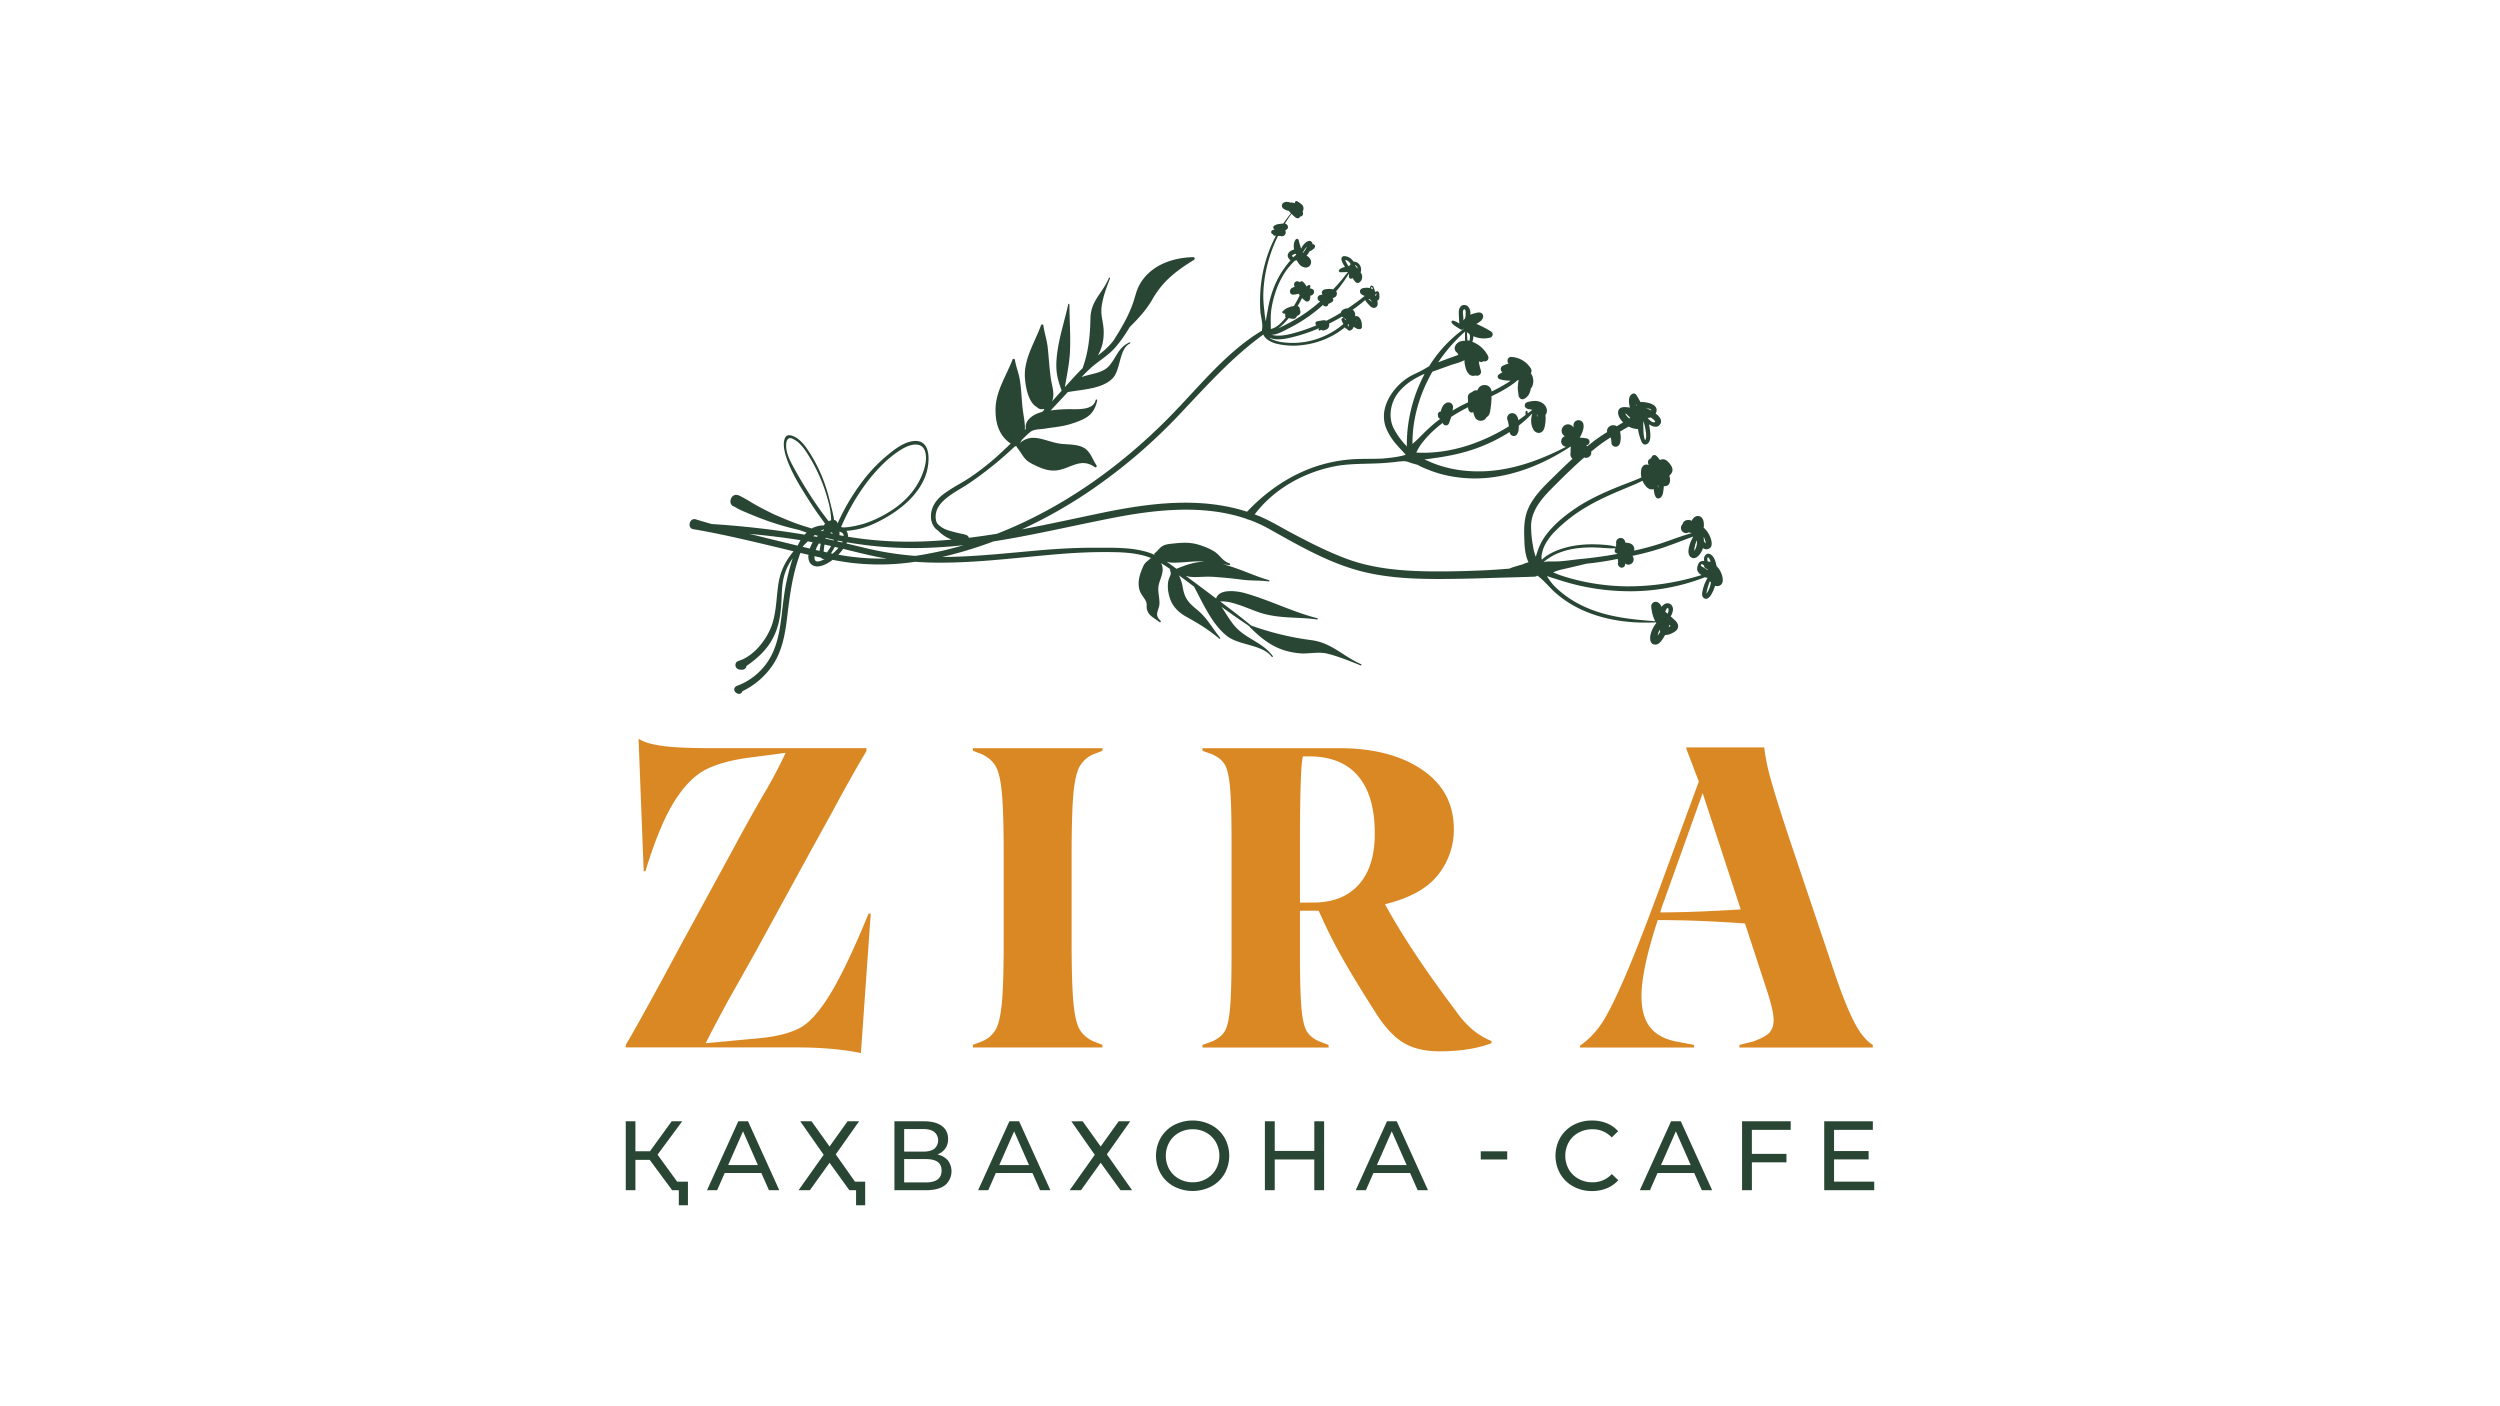<?xml version="1.0" encoding="UTF-8"?> <svg xmlns="http://www.w3.org/2000/svg" id="Layer_1" data-name="Layer 1" viewBox="0 0 1920 1080"> <defs> <style>.cls-1{fill:#294634;}.cls-2{fill:#da8824;}</style> </defs> <path class="cls-1" d="M532.41,406.41c20.71,3.49,41,8.35,61.4,13.2,5.21,1.24,10.42,2.52,15.63,3.79-6.06,7.24-10.08,15-11.61,24.89-1.89,12.26-1.42,24.87-6.91,36.29-4.62,9.61-13.19,19.71-23.71,23-3.82,1.21-2.78,6.43,1,6.7a15.39,15.39,0,0,0,1.8.07,3.18,3.18,0,0,0,3.26-2.86c7.42-5.22,14-10.81,18.89-18.85,5.59-9.2,7.37-19.3,7.94-29.91.33-6.25.34-12.58,1.69-18.73a40.53,40.53,0,0,1,7-15.22,168.2,168.2,0,0,0-6.74,29.54c-2.08,14.12-2.43,29.05-8.3,42.29a48.67,48.67,0,0,1-27.83,26.16c-1.56.56-2.71,2.53-1.61,4.09a3.88,3.88,0,0,0,2.85,2,2.62,2.62,0,0,0,3-2,59,59,0,0,0,23.75-20.77c6.85-10.64,9.06-23.17,10.56-35.52,1.72-14.16,3.4-28.25,7.58-41.94.8-2.64,1.66-5.33,2.63-8,2.08.5,4.17,1,6.25,1.47a9.43,9.43,0,0,0,1,6,6.81,6.81,0,0,0,6.5,2.88c3.92-.35,7.73-2.51,11-5,4.7.87,9.41,1.65,14.15,2.25a183.55,183.55,0,0,0,49.27-.78c5,.34,10,.59,15,.65,28.8.37,57.57-3.13,86.21-5.77C818.47,425,833,424,847.57,424c12,0,25,.06,36.31,4.51-2,2.19-4.39,3.05-5.8,6.23-2.35,5.29-4.51,10.95-3.21,17.26.81,4,3.27,6.1,5.06,9.48,1.25,2.37.33,4.12.91,6.49,1.24,5.09,5.86,6.73,9.53,9.7.77.62,1.6-.32.87-1-5.16-4.74-1-8-.78-12.88s-1.58-9.74-.58-14.44c1-4.91,4.46-10.18,2.39-15.65a12.13,12.13,0,0,0-.59-1.24q3.57,2.24,7.06,4.64a.66.66,0,0,0-.17.75c1.49,3.69-.35,4.3-1.22,8-1,4.32-.25,10,1.46,14.54,2.31,6.06,6.75,10.23,12.5,13.41,9.17,5.07,16.77,9.7,25,16.63.48.4,1.17-.12.75-.64-6.63-8.16-9.7-15-18.06-21.82-7.45-6.12-9.49-9.47-10.86-18.15a37.45,37.45,0,0,0-2.68-7.91q5.79,4.25,11.52,8.59c6.71,12.32,13.69,28.87,25.39,38,9.38,7.29,27,6.38,34.21,15.81.45.58,1.31.06.86-.52-7.56-9.92-17.62-12.2-26.43-20.16-5.24-4.73-8.77-11.62-12.93-17.61,6.67,4.82,13.38,9.55,20.24,14.11l.12.13a1.29,1.29,0,0,0,.16.17.7.7,0,0,0,.33.17s.05,0,.07,0c.19.12.38.24.56.37a1,1,0,0,0,.24.55c11.74,11.85,22,18.68,38.26,20.21,6.86.64,14.11-1.4,21,.2,8.18,1.91,17.92,5.86,25.84,9.09a.5.5,0,1,0,.4-.92c-14.14-6.24-22.45-16.37-38.09-18.46a219.32,219.32,0,0,1-46.35-11.23c-7.76-6.39-15.73-12.47-23.77-18.48,9-.87,23,6.29,31.25,8.81,14.93,4.58,28.26,2.92,43,5a.52.52,0,1,0,.13-1c-18.83-4.82-36.71-14-55.44-19.23-6.57-1.83-19.76-3.47-22.05,4.13l-10.27-7.69c-4.28-3.24-8.61-6.42-12.93-9.61a25.69,25.69,0,0,0,6.29.84c4.87,0,9.57-.48,14.5-.17,7.25.47,14.83,1.18,22.1,2.16,7,.94,13.68.45,20.66,1.38.68.09.84-.82.13-1-11.89-3.44-23.58-9.38-35.62-12.3l5.12.75c.93.13,1.1-1.05.17-1.37-4.91-1.69-6.53-5.24-10.26-8.15s-10.79-5.58-15.24-6.66c-6.3-1.52-12.2-1-18.23-.31-2.59.3-4.65.4-6.93,1.51-2.94,1.44-4,3.85-6.64,5.82a1,1,0,0,0-.21,1.31c-1.08-.49-2.13-1-3.25-1.42-12.9-4.55-28-4.05-41.54-4.09-14.54-.06-29.12.73-43.61,2-24.84,2.16-49.73,5-74.69,5.13,9.7-2.24,19.26-5,28.61-8.11q5.5-1.85,10.94-3.88c31.06-4.88,61.66-12.24,92.62-18.24,32.68-6.33,69.51-10.17,101.74,1a3.27,3.27,0,0,0,1.69.58,103.08,103.08,0,0,1,15.13,6.86c21.66,12.1,44,25.17,68.06,31.92,21.25,6,43.69,6.86,65.63,6.75q17.13-.09,34.27-.68c12.08-.4,24.17-.63,36.24-1.09a3.76,3.76,0,0,0,2.26-.81,47.07,47.07,0,0,1,3.9,3.26c3.4,3.14,6.36,6.72,9.82,9.8a83.41,83.41,0,0,0,22.21,14c17.14,7.47,36.44,9.8,55.07,8.85.11.19.23.36.35.54-.24.3-.47.59-.66.85a21.77,21.77,0,0,0-3.13,5.79c-1.21,3.27-2.17,9.81,3,9.88,2.08,0,3.52-1.39,4.68-2.93a41.2,41.2,0,0,0,2.85-4.43,11.14,11.14,0,0,0,5.48-1.47,12.54,12.54,0,0,0,3.1-2,4.54,4.54,0,0,0,1.22-4.53,7.78,7.78,0,0,0-2.28-3.34c-.9-.84-1.81-1.67-2.72-2.49-.19-.16-.38-.31-.56-.48a11.63,11.63,0,0,0,1.71-4.39,5.3,5.3,0,0,0-1.08-4.33,4.08,4.08,0,0,0-4-1.22,5.68,5.68,0,0,0-3.48,2.67,13.79,13.79,0,0,0-1-1.69c-1-1.39-2.35-2.43-4.13-2.17a3.42,3.42,0,0,0-2.9,3.75,31.68,31.68,0,0,0,1.45,7.41,29.57,29.57,0,0,0,1.54,3.62l0,.06c-18.84-1.36-37.69-3.32-55-11.47a78.33,78.33,0,0,1-22.1-15.2,40.85,40.85,0,0,1-6-8c2.65.95,5.38,1.72,7.78,2.51,5.63,1.84,11.33,3.48,17.11,4.8a174.93,174.93,0,0,0,34.27,4.29,157.37,157.37,0,0,0,62.23-10.72,5,5,0,0,0,2.07.47,27.76,27.76,0,0,0-2.92,6.18,33.71,33.71,0,0,0-1.28,5c-.26,1.62-.17,3.4,1.32,4.41,3.18,2.16,5.71-2.7,6.82-5a25.93,25.93,0,0,0,1.68-4.47,4.87,4.87,0,0,0,3.22,0c2.28-.84,2.94-3,2.71-5.23a16.13,16.13,0,0,0-4.76-9.85c-.56-2.79-1.29-5.79-3.21-7.89-1.09-1.2-2.83-2.22-4.43-1.33a4.34,4.34,0,0,0-2,3.82,6.47,6.47,0,0,0,.19,1.44,4.67,4.67,0,0,0-.52-.08,7.62,7.62,0,0,0-.94.14,5.66,5.66,0,0,0-.81.12,3.12,3.12,0,0,0-1.34.77,5.24,5.24,0,0,0-1.29,2.42,8.18,8.18,0,0,0-.48,1.6,6.38,6.38,0,0,0-.06,1.38,4.48,4.48,0,0,0,.87,2.23,4.58,4.58,0,0,0,.76,1c.3.26.64.49,1,.72s.5.31.74.48a186.46,186.46,0,0,1-58.78,8.66,169.47,169.47,0,0,1-34-4.11,149.94,149.94,0,0,1-16.39-4.64c-1.59-.56-3.2-1.27-4.82-2a42.27,42.27,0,0,1,6.11-2.06c6.05-1.31,12.07-2.77,18.09-4.22.58-.14,1.17-.25,1.75-.38a223.52,223.52,0,0,0,23.68-3.66c.09.88.22,1.76.33,2.64a2.91,2.91,0,0,0-.24.9,3.3,3.3,0,0,0,1.72,2.9,2.65,2.65,0,0,0,3.11-.43,2.48,2.48,0,0,0,.55-2.6,4,4,0,0,0,1.61.94,4.34,4.34,0,0,0,4-1.11,4.26,4.26,0,0,0,.81-4.54,4.24,4.24,0,0,0-.65-1,219.57,219.57,0,0,0,23.33-6.22c7.86-2.66,15.56-5.78,23.36-8.61l-.19.36c-.36.74-.72,1.47-1.06,2.22a28.06,28.06,0,0,0-1.82,5c-.66,2.66-1.25,6.63,1.48,8.39,3.17,2,6.11-1.31,7.61-3.78a15.91,15.91,0,0,0,1.52-3.37c.09.07.15.17.25.24,2.25,1.47,5.63.56,6.26-2.22.48-2.1-.19-4.59-1-6.55a19,19,0,0,0-5-7.14c0-.28.08-.56.11-.85.2-2.28,0-5.08-1.61-6.85a4.11,4.11,0,0,0-4.94-.69,5.41,5.41,0,0,0-2.56,2.87,2.41,2.41,0,0,0-.08.25,6.25,6.25,0,0,0-4.45-.35,4.27,4.27,0,0,0-2.32,1.94,3.37,3.37,0,0,0-.33,1,4.15,4.15,0,0,0-.71.84,4,4,0,0,0,.8,5,2.81,2.81,0,0,0,1.19.75,2.86,2.86,0,0,0,1.42.3,4.47,4.47,0,0,0,1.85-.52h0l.06,0a7.15,7.15,0,0,0,1.22.16l-.64-.08c.45.08,1,.22,1.48.3,0,.07.05.14.07.21-8,2.25-15.8,5.32-23.72,7.94a209.08,209.08,0,0,1-20.22,5.41c0-.1,0-.22.06-.47a2.37,2.37,0,0,0,0-1.24,1.29,1.29,0,0,0-.1-.65c-.16-.38-.32-.76-.49-1.14l-.75-.94-1-.73,0,0-1.13-.46-.06,0a9.25,9.25,0,0,0-1.29-.28l-.74-.11-.34-.05-.73-.09-.3,0a5.18,5.18,0,0,0-.13-1,3.48,3.48,0,0,0-2.5-2.44h0a3.77,3.77,0,0,0-2.68.37,3.48,3.48,0,0,0-1.58,2.1c0,.18-.05.35-.07.52a1.87,1.87,0,0,0,0,.94c0,.1.05.18.06.26a10.71,10.71,0,0,1-.09,1.15c0-.28.07-.57.1-.85-.08.64-.14,1.27-.18,1.92a1.36,1.36,0,0,1,0,.2c-1.58-.38-3.16-.81-4.76-1a97.21,97.21,0,0,0-10.22-.78,86.33,86.33,0,0,0-18.51,1.27c-7.68,1.47-17.36,4.67-23.49,10.5a10.55,10.55,0,0,1-.08-3.85,28.43,28.43,0,0,1,2.21-7,42.62,42.62,0,0,1,8-10.93,117.55,117.55,0,0,1,24.61-19c9.55-5.67,19.77-10,30-14.28,4.26-1.76,8.52-3.52,12.6-5.61a16.32,16.32,0,0,0,2.48,4.09,6.73,6.73,0,0,0,3.47,2.44,5.38,5.38,0,0,0,2.65-.09c.31,3,1.13,8.85,4.91,6.76,1.69-.94,2.13-3.2,2.42-4.94a39.53,39.53,0,0,0,.43-4.07c2,.18,3.95-.54,4.57-2.92a9,9,0,0,0-.33-5.07,13.85,13.85,0,0,0,1.08-1.22,4.89,4.89,0,0,0,1-5.16,8.06,8.06,0,0,0-1.15-2.07,14.23,14.23,0,0,0-3.19-3.38,4.81,4.81,0,0,0-2.75-.85,4.67,4.67,0,0,0-2.13.56l-.25-.08a12.29,12.29,0,0,0-2.62-3.15,2.13,2.13,0,0,0-3.28.46A5.53,5.53,0,0,0,1268,352a4.52,4.52,0,0,0-1.62,1,2.93,2.93,0,0,0-.25,3.63c-.06.14-.14.26-.19.4s0,0,0,.05a6,6,0,0,0-1.38-.31c-1.74-.17-3.42,1.44-3.85,3a14.17,14.17,0,0,0-.1,6.91c-6.16,2.79-12.64,5-18.85,7.54-10.76,4.43-21.44,9.27-31.14,15.75-8.36,5.59-16.74,12.32-22.86,20.35a43.74,43.74,0,0,0-6.24,11.14c-.7,1.91-1.42,4-2,6.17a35.85,35.85,0,0,1-2.14-8.18,82.09,82.09,0,0,1-1.5-15.79c.32-13.43,10.52-23.18,19.39-32.07,7-7,14-13.81,21.43-20.26.14.05.25.14.4.18a4,4,0,0,0,3.45-.75,3.73,3.73,0,0,0,1.54-3.13c0-.27-.07-.51-.12-.76,2.35-1.91,4.7-3.82,7.14-5.62s5.18-3.64,7.83-5.33a15.76,15.76,0,0,1,.52,2.26l.18,1.32v0c0-.16,0-.33-.08-.49,0,.2,0,.43.07.65a2.93,2.93,0,0,0,1.17,2.74,3.32,3.32,0,0,0,2.86.58,3.53,3.53,0,0,0,2.38-2.39c.11-.3.21-.6.29-.9a12.82,12.82,0,0,0,.37-2.76,15.24,15.24,0,0,0,0-1.91,25.35,25.35,0,0,0-.36-2.89c0-.23-.11-.46-.16-.69l3.15-1.85c1.15-.66,2.32-1.34,3.5-2a15.22,15.22,0,0,0,7.18,1.93c.08.68.18,1.34.31,2a40,40,0,0,0,2.42,7.77c.66,1.53,2.09,2.67,3.79,1.91,4.21-1.88,2.85-9.23,2.36-12.67-.13-.9-.32-1.79-.49-2.67,2.69,1.78,6.5,3.24,8.64-.13,2-3.07-.85-6.12-3.5-8.19.11-.22.27-.38.36-.61,2.41-6.57-6.91-8.12-11.37-8.19a4.58,4.58,0,0,0-.66.08c-1-1.87-2-3.71-3.12-5.45a2.44,2.44,0,0,0-3.77-.45c-2.82,2.24-1.9,6.85-1.24,10.16-.45-.11-.88-.2-1.29-.26a2.73,2.73,0,0,0-.81,0c-3.19-.58-6.9.09-6.95,4,0,2.72,1.8,5.5,3.88,7.59l-4.92,2.95a4.36,4.36,0,0,0-1.49-.65,5.27,5.27,0,0,0-2.73.07,4.92,4.92,0,0,0-2.7,2.17,3.82,3.82,0,0,0-.43,2.86c-2.85,1.78-5.67,3.64-8.41,5.64-2.34,1.72-4.62,3.51-6.88,5.34l-.79-.8a2.67,2.67,0,0,0,2.53-2.3,2.73,2.73,0,0,0-2.12-3c-.4-.1-.82-.13-1.22-.19-1-.15-2-.26-2.95-.34-.41,0-.81,0-1.2,0,.37-.79.78-1.56,1.17-2.34a19.27,19.27,0,0,0,1.29-3.47,9,9,0,0,0,.31-4.77l0,0a3.83,3.83,0,0,0-1.78-2.37,4.15,4.15,0,0,0-3-.36,3.78,3.78,0,0,0-2.7,2.76,7.87,7.87,0,0,0-.11,1.74c0,.22,0,.45,0,.68s0,.23,0,.35a5.34,5.34,0,0,0-.76-1.09,5,5,0,0,0-3.48-1.4,4.88,4.88,0,0,0-4.85,4.95,4.74,4.74,0,0,0,2.47,4.18,4.16,4.16,0,0,0-1.58,6.93,4.14,4.14,0,0,0,1.86,1.06,4.43,4.43,0,0,0,.72.09c-16.63,8.54-34.27,15.52-52.87,17.94a107,107,0,0,1-31.36-.37,91.16,91.16,0,0,1-14.46-3.66,73.43,73.43,0,0,1-7.54-3.06c-.28-.13-1.44-.58-2.63-1.11,14.18-1.7,28.3-4.07,41.77-9.22a129.31,129.31,0,0,0,23.65-11.82,5.36,5.36,0,0,0,.52,1.52v0a3,3,0,0,0,.8.9,3.11,3.11,0,0,0,4.1-.28,8,8,0,0,0,1.54-4.84c.06-.74.06-1.49.07-2.24a87.12,87.12,0,0,0,10.34-9.34c-.08.39-.16.79-.25,1.18a18,18,0,0,0-.54,5.61,13.91,13.91,0,0,0,1.74,5.73c1.44,2.41,4.71,3.41,6.89,1.28,1.35-1.33,1.69-3.24,2-5a33.08,33.08,0,0,0,.45-5.34c0-.82-.07-1.62-.15-2.43a3.72,3.72,0,0,0,.83-1.21,6,6,0,0,0-.44-4.79c-1.43-2.92-4.61-4.4-7.72-4.62a18,18,0,0,0-5.22.58,5.09,5.09,0,0,0-2.53,1,2.56,2.56,0,0,0-.62,2.7c.67,1.93,3.1,2.07,4.82,2.35l.54.06a.64.64,0,0,0,.11.24s0,0,0,.06a.94.94,0,0,0-.26.14c-1,.83-2.08,1.64-3.14,2.45v-.16l-.06-.91a.83.83,0,0,0-.83-.81.81.81,0,0,0-.8.82c0,.31,0,.61,0,.92,0,.16,0,.32,0,.49a2.59,2.59,0,0,0,.05.56.88.88,0,0,0,.12.21c-1.87,1.41-3.77,2.79-5.71,4.12,0-.23,0-.48-.1-.71a7.91,7.91,0,0,0-.32-1.36,5.37,5.37,0,0,0-2.31-2.87,3.9,3.9,0,0,0-5.38,5.2c.19.6.3,1.21.44,1.83s.27,1.36.39,2c0,.19,0,.39.06.58-21.37,13.18-46.06,21.48-71.14,20.16.38-.64.72-1.35,1.15-2.23a37.37,37.37,0,0,1,4.33-6.41,77.41,77.41,0,0,1,10.22-10.42c1.51-1.3,3.07-2.53,4.65-3.73a2.7,2.7,0,0,0,1.49,1.72,2.51,2.51,0,0,0,3.15-1.06,42.45,42.45,0,0,0,1.82-5.26,130.31,130.31,0,0,1,12.47-7.17l.57-.27V313a6.46,6.46,0,0,0,.24,1.7,4,4,0,0,0,1,1.46h0a1.84,1.84,0,0,0,2.16.56,4.16,4.16,0,0,0,.52-.25,18.76,18.76,0,0,0,1.46,4.27,5,5,0,0,0,5.08,2.37,4.85,4.85,0,0,0,3.73-2.76,4.28,4.28,0,0,0,2.11-2.43,11.06,11.06,0,0,0,.63-2.08c.09-.61.18-1.21.26-1.82.23-1.64.49-3.29.61-4.95s.11-3.18.15-4.77c7.23-3.43,14.23-7.3,20.17-12.36h.73a26.22,26.22,0,0,0-.61,3.86,21.63,21.63,0,0,0,0,3.86c.13,1.46.42,2.78.48,3.92.09,1.81,2,3.64,3.88,2.89,3.42-1.32,5.13-4.78,5.57-8.27a2.77,2.77,0,0,0,.85-1,10.45,10.45,0,0,0,.26-8.5,12.83,12.83,0,0,0-1.12-2.14,3.31,3.31,0,0,0,.13-3.34,18.6,18.6,0,0,0-15.24-9.08c-2.38-.1-3.4,2.57-2.48,4.42.14.28.34.51.49.77a15.3,15.3,0,0,0-4.64,1.7,2.83,2.83,0,0,0-1,3.84c.27.39.58.73.88,1.09a16.33,16.33,0,0,0-3,1.88c-1.25,1-.41,3,.94,3.41a29.69,29.69,0,0,0,8.44,1.12,112.9,112.9,0,0,1-13.13,7.57c-.52.26-1.05.49-1.57.74a5.2,5.2,0,0,0-3.84-4.8c-3.9-.72-5.94,1.16-7.06,4a4.83,4.83,0,0,0-1-.13,4.14,4.14,0,0,0-3.11,1.48,4,4,0,0,0-3.2,3.9c.09,1.29.15,2.59.16,3.88-1.76.84-3.53,1.69-5.27,2.59-2.26,1.17-4.46,2.42-6.64,3.74.12-.61.24-1.21.33-1.82a3.69,3.69,0,0,0-1.31-3.74,3.65,3.65,0,0,0-4-.23,6.48,6.48,0,0,0-2.61,2.53,16,16,0,0,0-1.1,2.74,10.81,10.81,0,0,0-.32,1.21,2.37,2.37,0,0,0-1.11.31l-.47.37a2.31,2.31,0,0,0-.59,1,2.27,2.27,0,0,0,0,1.24c0-.16,0-.31-.07-.46,0,.34.07.68.09,1a2.06,2.06,0,0,0,.67,1.51l.1.08.1.09a1.26,1.26,0,0,0,.32.24,1.38,1.38,0,0,0,.29.08,1.61,1.61,0,0,0,.09.29c-2.31,1.74-4.58,3.55-6.75,5.48-3.53,3.13-6.86,6.49-10.19,9.82-1.25,1.26-2.79,2.52-4.22,3.86a104.24,104.24,0,0,1,1-15A111.87,111.87,0,0,1,1093.8,298a120,120,0,0,1,6.31-12.57c4.59-1.58,9.14-3.28,13.71-4.91,3.13-1.11,7.6-2.08,10.89-3.93,0,.21,0,.41,0,.62a21.47,21.47,0,0,0,.9,5.34,10.4,10.4,0,0,0,2.68,4.91,4.65,4.65,0,0,0,4.84.86,3.09,3.09,0,0,0,4.22-3.65,44.91,44.91,0,0,1-1.36-5.37c-.1-.6-.14-1.22-.18-1.83.12.06.22.15.34.22a3,3,0,0,0,3.19-.29,2.85,2.85,0,0,0,3.44-4.07,22.39,22.39,0,0,0-12-10.8,13.49,13.49,0,0,0,.74-3.4c0-.3,0-.61,0-.92a25,25,0,0,0,2.51.91,19.36,19.36,0,0,0,10.54.13,2.59,2.59,0,0,0,.56-4.68,88.58,88.58,0,0,0-11.24-5.82,26,26,0,0,0,2.65-1.71,5.76,5.76,0,0,0,2.47-3.46,3,3,0,0,0-1.94-3.44c-1.55-.5-3.62.27-5.13.64a18.84,18.84,0,0,0-2.75.91c0-.41.09-.82.09-1.22,0-2.86-1.43-6.2-4.74-6.24-3.14-.05-4.21,3.16-4.2,5.75,0,2.84.23,5.69.43,8.53a15.79,15.79,0,0,0-4.67-2.27,1.13,1.13,0,0,0-1.07,1.88c1.75,2.13,4.47,3.44,6.77,4.92a1.61,1.61,0,0,0,2.18-.58,1.34,1.34,0,0,0,.27.13,101.69,101.69,0,0,0-26.77,28.79c-1.09.56-2.18,1.16-3.24,1.83-4.51,2.83-9.66,4.44-14.09,7.57a45.07,45.07,0,0,0-10.38,10.11c-6,8.19-9,17.87-5.3,27.73a45.06,45.06,0,0,0,8.24,13c1.81,2.11,3.71,4.14,5.61,6.18.43.46.83.94,1.23,1.39-4.19,1.81-16.6,2.92-18.08,3-6.44.3-12.88.1-19.32.35a113.39,113.39,0,0,0-31.92,5.82c-20.18,6.83-37.94,19.22-52.5,34.65-36.08-11.7-75.26-6.66-111.86.95-20.4,4.24-40.72,8.76-61.13,12.59a360.14,360.14,0,0,0,50.15-28.08,416,416,0,0,0,70.37-59.59c20.82-21.91,40.5-44.23,65-61.95,1.42,3.65,6.16,6,9.62,6.93a55,55,0,0,0,20.65,1.12A63.44,63.44,0,0,0,1033,251.35l.12.32a1.2,1.2,0,0,0,1.42.81c0,.1.14.17.16.28a1.67,1.67,0,0,0,2,1.12,3.88,3.88,0,0,0,2.9-3c.41.3.82.58,1.24.84s.88.52,1.34.74a4.25,4.25,0,0,0,2.12.29,1.78,1.78,0,0,0,1.51-2.63,2.65,2.65,0,0,0,.16-.66,5.4,5.4,0,0,0-.07-.8,12.76,12.76,0,0,0-.35-1.74,7.69,7.69,0,0,0-1.55-3,3.67,3.67,0,0,0-1.23-.95,2.77,2.77,0,0,0-1.73-.18,1.93,1.93,0,0,0-.34.11,7,7,0,0,0,.09-1.37,4.8,4.8,0,0,0-1.28-3.07,4.68,4.68,0,0,0-.71-.53,120.66,120.66,0,0,0,9.78-7.59,2.47,2.47,0,0,0,.61,1.36c.9,1.08,1.87,2.16,2.86,3.15s2.28,1.94,3.78,1.53c2.53-.69,2.57-3.36,1.84-5.47a2.18,2.18,0,0,0,1.1-.69c.77-.91.66-2.4.58-3.52-.07-.92-.09-2.25-1-2.81s-1.47,0-2.05.51a2.46,2.46,0,0,0-.46-1.08h0a16.32,16.32,0,0,0-.87-2.64c-.42-.95-1.5-2-2.4-.87a3.21,3.21,0,0,0-.56,1.46,10.86,10.86,0,0,0-4.47-.1,5.09,5.09,0,0,0-2,.64,2.42,2.42,0,0,0-1.09,1.76,2.55,2.55,0,0,0,.7,2,5.61,5.61,0,0,0,3,1.65q-6.3,5.08-13.06,9.59a6.3,6.3,0,0,0-4.38,1.59,3.41,3.41,0,0,0-1,1.83q-5.4,3.3-11.06,6.11a4.82,4.82,0,0,0-1.74-.41,7.15,7.15,0,0,0-1.3.12c-.61.08-1.21.22-1.82.33h-.06a5.85,5.85,0,0,0-.84.11,1.81,1.81,0,0,0-.35.16l-.13,0a1,1,0,0,0-.15.07h0a1.75,1.75,0,0,0-1.79.79,1.69,1.69,0,0,0-.19,1.1,1.89,1.89,0,0,0,.48,1,2.83,2.83,0,0,0,.24.25,139.08,139.08,0,0,1-16.55,5.76c-6.28,1.76-12.08,2.93-18.11,1.52,4.81.06,10.75-3.65,14.24-5.4a116.38,116.38,0,0,0,19.94-12.83c1.92-1.51,3.75-3.1,5.54-4.73a2.52,2.52,0,0,0,2.31,1.15,1.84,1.84,0,0,0,1.77-1.82.43.43,0,0,1,0-.05c.59-.28,1.18-.57,1.76-.89a4.76,4.76,0,0,0,1.87-1.37,1.67,1.67,0,0,0-.38-2.11,5.89,5.89,0,0,0,2.48-1.37,3.27,3.27,0,0,0,.31-4.06c.52-.61,1-1.19,1.55-1.81,2.26-2.77,4.33-5.71,6.32-8.69.69-1,1.32-2.1,2-3.17a21.83,21.83,0,0,0-.07,2.56,1.55,1.55,0,0,0,1.54,1.5,2.16,2.16,0,0,0,1.45-.52,7.42,7.42,0,0,0,.78,1.54,17,17,0,0,0,1.11,1.3,2.69,2.69,0,0,0,1.84,1,2.34,2.34,0,0,0,1.42-.61,3.93,3.93,0,0,0,1.79-2.58,5.23,5.23,0,0,0-.57-4.36c-.12-.19-.28-.37-.41-.56a6.42,6.42,0,0,0-1.6-6.88,5.78,5.78,0,0,0-3.87-1.47,8.67,8.67,0,0,0-1.4-1.77,8.88,8.88,0,0,0-4.57-2.34c-1.11-.19-2.34-.22-3,.9a3.15,3.15,0,0,0,0,2.57A16,16,0,0,0,1033,205l-.25.07c-1.63.46-3.34.92-4.36,2.36a1.11,1.11,0,0,0,1,1.65c1.78,0,3.57,0,5.35-.16.18,0,.37-.06.55-.07-.53.62-1,1.19-1.36,1.61-1.06,1.37-2.11,2.75-3.21,4.09-2.07,2.54-4.3,5-6.6,7.38l-.3.3c-.33-.07-.65-.12-1-.16a13.66,13.66,0,0,0-3.13-.13c-.62.06-1.24.15-1.85.26-.21,0-.43.07-.65.13a1.93,1.93,0,0,0-.72.28c-.53.4-.62.48-.28.22a2.22,2.22,0,0,0-.94,2.39,1.87,1.87,0,0,0,.54.88c-.71.18-1.42.39-2.14.54a2.47,2.47,0,0,0-.54,4.48,8.27,8.27,0,0,0,.83.29c-1.37,1.2-2.71,2.42-4.12,3.56a121.89,121.89,0,0,1-16.9,11.47c-2.88,1.62-5.81,3.16-8.8,4.58-.86.4-1.81.89-2.81,1.35a21.83,21.83,0,0,0,2.52-1.86,53.54,53.54,0,0,0,5.92-6.21l.25.05.74.12-.55-.22a2.87,2.87,0,0,0,.92.35l.45.07c.32.05.65.08,1,.12a3.79,3.79,0,0,0,.72.1,2.84,2.84,0,0,0,1.42-.4c.2-.16.4-.31.59-.48a2.39,2.39,0,0,0,.72-1.48l.17,0a4.6,4.6,0,0,0,1-.4,3.13,3.13,0,0,0,1.47-1.91,3.42,3.42,0,0,0-.37-2.44,2.62,2.62,0,0,0-.77-2.23,2.88,2.88,0,0,0-.92-.56c.43-.7.89-1.38,1.29-2.09.74-1.31,1.42-2.65,2.07-4a22.29,22.29,0,0,0,2.87,2.44,2.12,2.12,0,0,0,2.87-.78,5.46,5.46,0,0,0,.54-3.46,3.56,3.56,0,0,0,2.54-1.49,2.68,2.68,0,0,0,.12-2.73,2.79,2.79,0,0,0-2.46-1.26h-.47a7.27,7.27,0,0,0,.43-1.83,1,1,0,0,0-1.45-.81c-.47.3-1,.64-1.55,1a9.72,9.72,0,0,0-3.06-3.77,1.39,1.39,0,0,0-2,.59c-1.09-.74-2.29-1.18-3.5-.31s-1.19,2.55-.55,3.88a6.69,6.69,0,0,0-2,.71,3.21,3.21,0,0,0-1.51,3.51,2.37,2.37,0,0,0,2.32,1.73,25.68,25.68,0,0,0,4.25-.72c.25.4.52.8.81,1.18,0,.08-.06.17-.1.25-.73,1.56-1.52,3.08-2.36,4.59-.64,1.15-1.33,2.28-2,3.4-.37.07-.74.14-1.1.23a14.61,14.61,0,0,0-2.7.76,2.23,2.23,0,0,0-.44.21c.27-.1.29-.11,0,0l-.69.28a11,11,0,0,0-1.45.75,10.21,10.21,0,0,0-1.18.9c-.13.11-.27.21-.39.33a1.93,1.93,0,0,0-.16.21l-.27.19a1.07,1.07,0,0,0-.45,1.14,1,1,0,0,0,1,.72,4.21,4.21,0,0,1,.71,0,1.93,1.93,0,0,0,.75,1.13,1.4,1.4,0,0,0-.31,1.09,1.49,1.49,0,0,0,.46.85,49.14,49.14,0,0,1-3.86,4.3,20.54,20.54,0,0,1-3.93,3.08,12.77,12.77,0,0,1-2.41,1.1c-.31.11-.79.28-1.28.42,0-5.14-.34-10.25.46-15.41a78.53,78.53,0,0,1,4.21-15.94,64.89,64.89,0,0,1,7-13.36,60.28,60.28,0,0,1,6.72-7.75c.34-.08.67-.17,1-.23l.58-.11a18.75,18.75,0,0,0,1.43,2.4,7.06,7.06,0,0,0,5.1,3.16,4.17,4.17,0,0,0,3.11-1.05,4.27,4.27,0,0,0,1.28-2.81c.2-2.06-1.17-3.75-2.75-4.87-.23-.15-.47-.28-.71-.41a19.19,19.19,0,0,0,2.55-3.62l.11,0,.5-.07a2.53,2.53,0,0,0,.73-.38l.27-.18c.32-.23.63-.45.93-.69l.56-.44a1.71,1.71,0,0,0,.5-.59c0-.1.09-.21.14-.32a1.37,1.37,0,0,0,.2-.65.8.8,0,0,0,0-.46.82.82,0,0,0-.12-.43.78.78,0,0,0-.21-.35s0,0,0-.07-.07,0-.09,0a1.32,1.32,0,0,0-.41-.37l-.41-.17-.47,0-.19,0a2.51,2.51,0,0,0-2.52-2.54,5.74,5.74,0,0,0-3.15,1.68,11,11,0,0,0-2,2.37,12.93,12.93,0,0,0-1.09,2c-.14-.49-.26-1-.41-1.47-.25-.84-.54-1.67-.78-2.51-.12-.4-.21-.82-.32-1.22a6.9,6.9,0,0,1-.29-1.08,1.36,1.36,0,0,0-.83-1.2,1.31,1.31,0,0,0-1.45.29c-1.59,1.82-1.76,4.75-1.42,7.05,0,.24.11.46.16.69a9,9,0,0,0-2.76,1.16c-1.47,1-2.65,2.69-2,4.54a6.68,6.68,0,0,0,1.34,2.13,2.93,2.93,0,0,0,.64.47,69.93,69.93,0,0,0-4.57,5.78,67.64,67.64,0,0,0-7.78,14,85.32,85.32,0,0,0-5.08,18c-.53,3-1.14,6.06-1.6,9.15a75.43,75.43,0,0,1-1.08-8.24A93.41,93.41,0,0,1,970.2,227a102.63,102.63,0,0,1,3.08-23.34,111.51,111.51,0,0,1,8.23-22.46,2.11,2.11,0,0,1,.21,0l.32,0,.73,0-.7-.09a7.17,7.17,0,0,0,1.46.16,2.88,2.88,0,0,0,1,.18,2.91,2.91,0,0,0,2.49-1.46,3.07,3.07,0,0,0,.42-1.75,2.9,2.9,0,0,0-.21-1,3,3,0,0,0,0-.52,2.72,2.72,0,0,0,1.6-1.15,2.5,2.5,0,0,0-.41-3,3.45,3.45,0,0,0-1.54-.88h-.06c1.6-2.57,3.29-5.06,5.1-7.47a27.24,27.24,0,0,0,2.71,2.55c.84.66,1.87,1.29,2.92.64a2.72,2.72,0,0,0,1-1.14,3.33,3.33,0,0,0,.55,0,2.23,2.23,0,0,0,1.56-1.6,5.11,5.11,0,0,0-.24-2.44,2,2,0,0,0,.46-.71,5.35,5.35,0,0,0,.17-1c-.05.13-.11.25-.16.38a2,2,0,0,0,.2-.65,1.85,1.85,0,0,0,0-.23,1.1,1.1,0,0,0,0,.18,3.78,3.78,0,0,0-1.18-3,8.28,8.28,0,0,0-.75-.7c-.17-.15-.35-.29-.53-.42a2.32,2.32,0,0,0-.38-.2,21,21,0,0,0-1.93-1.3,1.26,1.26,0,0,0-1.63.34,1.24,1.24,0,0,0-.09,1.21,2.56,2.56,0,0,0-.71-.18,2.07,2.07,0,0,0-1.14-.2,1.87,1.87,0,0,0-.32-.15,2.87,2.87,0,0,0-1.13,0,11.85,11.85,0,0,0-2.8-.54,4.23,4.23,0,0,0-3.32,1.11,2.68,2.68,0,0,0-.52,2.84,3.39,3.39,0,0,0,1.31,1.42,10.15,10.15,0,0,0,3.89,1.54c.5.65,1,1.27,1.58,1.87q-3.15,3.81-5.9,7.86h-.05c-.6,0-1.21.08-1.81.15s-1.5.21-2.25.34a5.66,5.66,0,0,0-2.06.73l-.68.3a1.67,1.67,0,0,0-.75,1.89,1.6,1.6,0,0,0,1,1.07h0l-.56.18a3,3,0,0,0-.36.19c-.19.06-.38.1-.57.14a1.63,1.63,0,0,0-.36,3,1.39,1.39,0,0,0,.5.16,1.77,1.77,0,0,0,.76,1,1.81,1.81,0,0,0,1.31.15l.3,0h0a99.71,99.71,0,0,0-8.5,21.54A110.41,110.41,0,0,0,967.8,227a114.13,114.13,0,0,0,.17,12.27c.3,4.09,2.1,9.44,1.28,13.43a4.35,4.35,0,0,0-.06,1.22C941,270.84,920,298.23,897.14,321.27c-37.45,37.74-81.85,69.32-131.49,88.66-7.18,1.16-14.38,2.21-21.61,3.08a3,3,0,0,0-1.47-1.93,20.33,20.33,0,0,0-4.39-1.19c-1.27-.31-2.55-.58-3.81-.89-2.45-.61-4.85-1.29-7.24-2.08a18.23,18.23,0,0,1-5.69-3.3,12.46,12.46,0,0,1-1.85-1.92c-2-4.42-1-10.22,2.61-14.56,5.73-6.92,14.68-11,22-15.92a283.06,283.06,0,0,0,35.46-28.62c.12.06.22.14.35.2a1.14,1.14,0,0,0,1,0,1.3,1.3,0,0,0,.27,1.18c4.56,5.54,4.72,8.95,11.56,12.35,5.14,2.57,10.27,5,16.1,5.06,11.79.19,20.17-11,31.82-2.63,1,.7,1.92-.57,1.33-1.46-3.22-4.75-4.69-10.78-10.07-13.61-4.34-2.28-10.79-2.34-15.55-2.69-12.75-.93-22.74-9.67-33.14-.79a23.69,23.69,0,0,0,1.6-2.56c1.67-1.61,3.32-3.25,5-4.89a.74.74,0,0,0,.38-.2c3.18-3.21,7.7-2.63,12.55-3.42,6.72-1.1,13.36-1.52,19.89-3.67,11.05-3.64,17.44-6.35,19.91-18,.16-.78-1.08-.89-1.24-.12-1.74,8.13-14.68,6.79-20.6,6.88a113.09,113.09,0,0,0-13.93,1q6.26-6.64,12.47-13.35l.67-.74c11.1-2.05,26.42-2.4,34.38-10.5,6.51-6.62,4.92-23,13.45-26.86.55-.24.15-1.09-.4-.84-8.94,4.08-9.87,11.64-15.94,18.35-4.69,5.19-13.53,5.76-20,8-.32.11-.59.24-.9.35,2-2.16,4.12-4.29,6.29-6.31,6.25-5.82,13.88-9.95,19.56-16.4a108.73,108.73,0,0,0,11.11-15.69c6.63-6.53,13-13.5,17.46-21.35,8-14,18.08-21.75,31.86-30.25.82-.51.88-2.18-.37-2.15-15.92.32-32.61,6.07-41.06,20.64-2.61,4.51-3.56,9.34-5.05,13.81-3.59,10.73-9.42,20.4-15.36,29.78a56.5,56.5,0,0,1-10.18,9.95L843.12,273c3.18-5.42,4.79-11.57,4.49-19.45-.22-5.59-2.09-10.57-1.74-16.15.48-7.66,3.85-16.34,6.61-23.59a.47.47,0,0,0-.88-.33c-4.89,11.93-13.9,17.23-14.15,31.16-.24,13.06-1.5,25.68-6,38.08-2.53,2.52-5,5.13-7.4,7.75-2.09,2.27-4.16,4.57-6.23,6.87,1.59-9.7,3.7-18.93,4-29.12.4-11.53-.48-22.94-.49-34.43a.47.47,0,0,0-.93-.09c-2.8,12.69-6.94,25.06-8.55,38.05-1.47,11.81-.23,18.14,3.5,28.26l-7.52,8.4a9.62,9.62,0,0,0,.52-1.17c1.69-5.48-.5-11.06-1.29-16.52-1.16-8-1.55-16.18-2.46-24.18-.65-5.67-2.53-10.92-3.28-16.63a.94.94,0,0,0-1.79-.17c-4.77,13.18-13.56,26.21-12.36,41,.47,5.71,1.82,12.95,5,17.87,2,3,3.16,3.28,5.63,5.2a5.86,5.86,0,0,0,3,.42c1-.28,1.35-.05,1,.63-.47.5-.94,1-1.42,1.52-6.26,1.44-13.8,6.11-12.55,13l-.78.77c.39-5.1-1-10.42-1.75-17.12-.78-7.32-.94-15-2.24-22.22-.88-4.87-2.84-9.43-3.57-14.39a1,1,0,0,0-1.91-.18c-4.66,12.26-12.67,23.84-13,37.55-.29,11.39,2.89,21,11.64,26.89q-4.12,3.93-8.3,7.82a193.79,193.79,0,0,1-21.4,17.14c-7.08,4.93-15,8.66-21.91,13.82-5.71,4.26-9.93,10.41-9.62,17.77a13.12,13.12,0,0,0,3.33,8.57,9.35,9.35,0,0,0,2,1.58,25,25,0,0,0,3.64,3.25,29.37,29.37,0,0,0,6.94,3.77c-7.44.68-14.91,1.19-22.42,1.43a288.79,288.79,0,0,1-57.18-3.6,8.25,8.25,0,0,0-1.24-4.56h0a56.46,56.46,0,0,0,6.36-.77c8.65-1.42,16.93-5.33,24.46-9.71,12.58-7.33,24.59-17.73,29.86-31.68,3.38-8.95,5.44-29.09-10-26.66-7.12,1.12-13.48,6.1-18.91,10.52a118.07,118.07,0,0,0-16.45,16.48,164.32,164.32,0,0,0-22.15,36.22,3.59,3.59,0,0,0-.9-1.89,2.63,2.63,0,0,0-1.09-.69,3,3,0,0,0-.68-.14c-.67-5.11-2.27-10.33-3.4-15.12a122.13,122.13,0,0,0-6.61-20,114.28,114.28,0,0,0-8.33-15.88c-2.75-4.39-5.8-8.93-10.17-11.86-2.25-1.5-7-3.84-8.86-.67-2.34,4-.84,10.63.45,14.71,3.75,11.85,11,23.31,17.61,33.72q5.24,8.19,11,16c.45.61.91,1.27,1.38,1.95a5.32,5.32,0,0,0-.86,1.33,18.15,18.15,0,0,0-9.31,2.34c-2.76-.81-5.52-1.65-8.24-2.56-7.28-2.43-14.27-5.44-21.25-8.51q-6.31-3.06-12.49-6.41c-4.59-2.51-9-5.54-13.75-7.77-6.41-3-9.3,6.91-4,8.33,4.26,2.68,9.15,4.56,13.78,6.48,4.84,2,9.72,3.88,14.69,5.54A209.83,209.83,0,0,0,613.69,407c1.93.69,3.86,1.33,5.81,2-.53.51-1,1-1.55,1.61a712.12,712.12,0,0,0-71.44-8.16c-4-1.15-8.07-2.33-12.1-3.58C529.52,397.31,527.48,405.58,532.41,406.41ZM993.54,195.32l.11,0a7.47,7.47,0,0,1,.79-.29,5.12,5.12,0,0,1,.56-.15,6.93,6.93,0,0,0,.58.79,21.54,21.54,0,0,0-2.33,1.88l-.2-.06-.17-.17-.13-.15-.07-.09-.1-.14-.19-.3c-.06-.09-.1-.19-.15-.28s0,0,0-.05h0v0s0,0,0,0l0,0,.05-.08s0,0,0,.07l.24-.25h0c.2-.13.39-.26.6-.37Zm8.92-4.44a13.22,13.22,0,0,1,1.3-1.4c-.21.41-.42.83-.64,1.23a15.05,15.05,0,0,1-2.7,3.77l0,0c0-.08,0-.15,0-.23A23.64,23.64,0,0,1,1002.46,190.88Zm2.15-3.3Zm0,0s0,0,0,0S1004.73,187.29,1004.6,187.55Zm1.32,35.86,0,0S1006,223.39,1005.92,223.41Zm31.16-20.95.09.16a.14.14,0,0,0,0,.06,2.3,2.3,0,0,0,0,.45,1.28,1.28,0,0,0-.47.4l-.29.39a1,1,0,0,0-.11.4c-.22,0-.44,0-.65,0-.32-.43-.63-.91-.92-1.36a15.36,15.36,0,0,1-1-1.77,12.91,12.91,0,0,1-.64-1.63,8.29,8.29,0,0,1,.85.25l.09,0,.21.09.37.19a7.93,7.93,0,0,1,.82.51l.06,0,.19.16.31.27q.33.33.63.69l0,.06.16.23Zm5.52,3.84-.07-.09-1.27-1.62a2.72,2.72,0,0,0-.63-.52,3.88,3.88,0,0,0,0-.48,3.31,3.31,0,0,1,.41.14,3.47,3.47,0,0,1,1.46,1.55A2,2,0,0,1,1042.6,206.3Zm-5.5,4.89c-.06.09-.08.06,0,0Zm-26,38.67,0,0h0l0,0Zm30.41-4c0-.1,0-.2,0-.3,0,.2,0,.3,0,.31Zm13-19.43h0Zm-.08-4.25a10.13,10.13,0,0,0-1.55-.68c.07-.22.1-.45.19-.66.43-1.08,1,.1,1.17.61A6.54,6.54,0,0,1,1054.46,222.21Zm2.46,3.35.23-.12c0,.3,0,.64-.08.86a4.86,4.86,0,0,1-.41,1l-.2-.06-.16-.06c0-.35,0-.69,0-1A3.13,3.13,0,0,1,1056.92,225.56Zm-1.86,7.35-.06,0S1055.07,232.88,1055.06,232.91Zm-.94.3a.14.14,0,0,1,0,.06v.07C1054,233.34,1054,233.29,1054.12,233.21Zm-3-3.18-.05-.05.11-.16c.09-.13.18-.25.28-.37a9.86,9.86,0,0,1,1.52,1.37,6.4,6.4,0,0,1,.67,1.07l-.18-.14A21.4,21.4,0,0,0,1051.15,230Zm-9.39,16s0,0,0,0a1.08,1.08,0,0,0,.08.19l-.26-.21s0,0,0,0,0-.11,0-.31a.77.77,0,0,0,0-.15,3.18,3.18,0,0,1,.18.31A2.1,2.1,0,0,0,1041.76,246Zm-6.29,4.85c-.07.1-.06.1,0,0l0,0a11.38,11.38,0,0,0-.41-1.29l.74-.67a4.56,4.56,0,0,1,.13.53c0-.23,0,.31,0,.33a.13.13,0,0,0,0,.07l0,0c0,.1-.06.21-.08.31s-.13.26-.15.29S1035.54,250.74,1035.47,250.86Zm-58.66,9.71a11.28,11.28,0,0,1-2.21-1.39c4.65,2.21,10.66,1.43,15.48.37A133.19,133.19,0,0,0,1013.2,252a1.66,1.66,0,0,0-.16.21c0,.07,0,.08,0,0l-.1.12a2.35,2.35,0,0,0-.24.37.81.81,0,0,0,.29,1.08.82.82,0,0,0,1.09-.29s0,0,0,0l.31-.08h0l.22,0h0l.14,0a1,1,0,0,1,.77.31,2.73,2.73,0,0,0,1.42,0l.77-.37a3.74,3.74,0,0,0,3.17-3.72,3.82,3.82,0,0,0-.2-1.07q5.12-2.51,10-5.39a6.84,6.84,0,0,0,1.28,1c.57.34,1.12.7,1.67,1.07a2.43,2.43,0,0,0-.32.69,10.4,10.4,0,0,0-.91-1.36c-.81-1-2.55.11-2.12,1.27a16.19,16.19,0,0,0,1.46,3,60.59,60.59,0,0,1-27.56,13.39,58,58,0,0,1-19,.62A27.85,27.85,0,0,1,976.81,260.57Zm181.73,63.18-.34-.43-.09-.21A4,4,0,0,0,1158.54,323.75Zm21.66-5.45c.17.1.35.18.52.27,0,.66,0,1.32,0,2a.53.53,0,0,1,0,.13C1180.58,319.87,1180.38,319.09,1180.2,318.3Zm-16.31,11.16Zm87.45-8.13a10.47,10.47,0,0,1-3.09-3.66h.11a5.32,5.32,0,0,1,.78.22,37.58,37.58,0,0,0,3,3Zm5.52-10.23a6.14,6.14,0,0,0-.22.73c-.06-.41-.12-.82-.16-1.23C1256.6,310.77,1256.74,310.93,1256.86,311.1Zm11.23,4.08a21.19,21.19,0,0,0-4.12-1.8c.65.11,1.31.2,2,.36s1.69.29,2,.84A1.28,1.28,0,0,1,1268.09,315.18Zm-2.7,5.75v0h0a7.09,7.09,0,0,0,2.44-.38,18,18,0,0,1,2.43,1.89c.79.75,1.72,1.78,0,1.87-1.26.07-2.63-1.17-3.51-1.9A8.54,8.54,0,0,1,1265.39,320.93Zm-3.31,7c0-1.53,0-3,.08-4.56a36.44,36.44,0,0,1,1.17,4.2,45,45,0,0,1,.9,5.64c.11,1.31.26,3.72-.77,4.84a2.14,2.14,0,0,1-.18-.44,10.23,10.23,0,0,1-.4-1.22,20.84,20.84,0,0,1-.51-3C1262.16,331.57,1262.14,329.76,1262.08,328Zm-24.45,11.86v0ZM1273.19,373l0,0c.11-.17.16-.35.25-.52,0,.63.08,1.26.08,1.9,0,.17,0,.34,0,.52C1273.38,374.24,1273.29,373.62,1273.19,373Zm30,41.79Zm6.14,1.87c-.17-.21-.46-.63-.73-1a17.17,17.17,0,0,0-.31-3.43c.08.13.18.26.25.4s.24.44.35.67c0,0,.16.35.2.43.17.44.34.88.47,1.33a15,15,0,0,1,.37,1.47c0,.24.09.48.13.72v.09A3.2,3.2,0,0,1,1309.36,416.65Zm-7.9,6.06-.25.37,0,.05a20.37,20.37,0,0,1,1.45-6.84c.15-.42.37-.94.6-1.48,0,.13,0,.27,0,.34a14.45,14.45,0,0,1,0,1.74c0,.28,0,.57-.06.86v.13a.51.51,0,0,0,0,.15c-.09.49-.19,1-.31,1.45-.08.28-.16.56-.25.83s-.23.63-.18.51-.18.38-.23.49-.22.44-.34.66S1301.61,422.47,1301.46,422.71Zm-.24,1.32,0,0C1301.23,424.12,1301.23,424.1,1301.22,424Zm10.18,14.15h0Zm-2.64-3.82h0a2.29,2.29,0,0,0,.42,1.43,2.88,2.88,0,0,0,1.22.93l.62.28a1.56,1.56,0,0,0,.25.16l.35.18c0,.14-.07.28-.1.42-.78-.43-1.55-.88-2.28-1.38a8.41,8.41,0,0,0-1.53-.9c.11,0-.12-.06-.19-.11s-.3-.2-.45-.28l-.34-.16c0-.05-.23-.21-.15-.11s-.16-.26-.2-.34-.06-.18-.05-.08a2,2,0,0,1,.32-.9,1.28,1.28,0,0,1,.24-.32.75.75,0,0,1,.25-.13l0,0,.22.17c.15.13.29.27.45.4s.44.32.65.48c-.2-.15,0,0,.06.06Zm4.77-3.48c.09.23.13.49.21.73-.16-.06-.31-.14-.48-.19a4.11,4.11,0,0,0-1.67-.16c-.08-.3-.19-.6-.26-.9-.14-.61-.15-3.2.94-2A6.92,6.92,0,0,1,1313.53,430.88Zm-2.71,23.19a45.71,45.71,0,0,1,1.27-4.62c.33-1.07.76-2.12,1.18-3.16.23.36.46.72.72,1.06v0a19.24,19.24,0,0,1-3,8l-.41.58c0-.3,0-.66.08-.86S1310.75,454.41,1310.82,454.07Zm-29.35,14.83a8,8,0,0,1-.18,1.1,9.65,9.65,0,0,1-.49,1.3l-1.51-1.16c-.12-.09-.22-.13-.33-.21a12.23,12.23,0,0,1,.62-1.68,6.37,6.37,0,0,1,.41-.72s0,0,0,0a3.45,3.45,0,0,1,.26-.28s.25-.21.11-.1.12-.07.12-.07l.15-.08a1.52,1.52,0,0,1,.2-.06.26.26,0,0,1,.23.06c-.15-.13.18.21.06.06l.08.11c0,.08.1.16.14.24s0,0,0,0a.58.58,0,0,0,0,.1A4.18,4.18,0,0,1,1281.47,468.9Zm1.15,12.06-1,.67a13.53,13.53,0,0,0,.43-1.75c.29.25.6.49.87.76l.07.06C1282.84,480.78,1282.73,480.88,1282.62,481Zm-9.55,7.1a20.44,20.44,0,0,1,.62-2.22,1.47,1.47,0,0,1,.17-.43c.16-.36.32-.71.49-1.06l.49-1a4.2,4.2,0,0,0,.08,1.69c0,.08.1.15.14.23A23.91,23.91,0,0,1,1273.07,488.06ZM1125.51,242.73c-.08.55-.18,1.11-.29,1.68a9.74,9.74,0,0,0-1.27,1.73l-.12-2.5c0-1.08-.82-5.07.32-5.83C1126.13,236.47,1125.63,242.05,1125.51,242.73Zm6.77,2-.48.2-.29.08Zm-3.79,17c-.18-.05-.37-.12-.55-.16a3.07,3.07,0,0,0-.94-.08c-.21-2.16-.35-4.31-.39-6.48a11.3,11.3,0,0,0,2,1.61,8.33,8.33,0,0,1,.29,2.94A11.37,11.37,0,0,1,1128.49,261.79Zm-23.94,16.51a123.51,123.51,0,0,1,20.63-23.62c-.11,2.39-.08,4.78,0,7.16a7.86,7.86,0,0,0-3.82.51,6.47,6.47,0,0,0-4.07,4.28,4.14,4.14,0,0,0,2,4.47,3.12,3.12,0,0,0,.78,1.49c-.52.19-1,.39-1.57.57q-4.83,1.71-9.62,3.5Zm-22.37,43.39a115.1,115.1,0,0,0-1.57,13.74q-.19,3.63-.14,7.28s0,.1,0,.14c-.84-.85-1.65-1.65-2.26-2.38a56.12,56.12,0,0,1-8-11.7c-4.26-9-2.18-20,4-27.57a43.8,43.8,0,0,1,11-9.47A70.43,70.43,0,0,1,1092,288a15.67,15.67,0,0,1,2.08-.81q-1.78,3.32-3.35,6.8A116.85,116.85,0,0,0,1082.18,321.69Zm158.46,99.4c0,.11,0,.23-.05.35l-.27.62a2.05,2.05,0,0,0,1.79,3.05h0c0,.11,0,.22,0,.33l-1.58.32c-2,.33-3.92.66-5.86,1-6.57,1-13.1,1.89-19.72,2.51s-13.24,1.8-19.81,2c-2.81.1-6.61-.32-9.77.46a50.65,50.65,0,0,1,8.62-5.65,55.58,55.58,0,0,1,14.69-4.57,88.16,88.16,0,0,1,18.58-.89c3,.13,6,.41,8.94.53C1237.68,421.2,1239.16,421.12,1240.64,421.09Zm-.05.39a2,2,0,0,0-.08.59c0-.19,0-.38.07-.57Zm-272-24.4c-1.64-.7-3.3-1.32-5-1.95,14.63-19.36,37.17-32,60.77-36.8,13.59-2.77,27.33-1.61,41.06-2.88,2.37-.22,5.56-.39,8.58-.94a6.17,6.17,0,0,0,.86,0l2.5-.24a10.8,10.8,0,0,1,4.73.81c1.51.57,3.12,1,4.67,1.44.68.18,1.34.39,2,.55a49.19,49.19,0,0,0,7.31,3.41,89.56,89.56,0,0,0,16.42,5,102.1,102.1,0,0,0,33.63,1.15c21.66-2.86,41.85-11.66,60-23.59h.24v.05c0,.26,0,.51-.07.77,0,.5-.06,1-.08,1.52,0,.76,0,1.51,0,2.26l0,0a4.89,4.89,0,0,0,1.44,4.78q-5.7,5.24-11.21,10.68c-7.7,7.61-16.31,15.22-21.5,24.88-4.83,9-4.6,18.13-4.2,28,.21,5.21.76,11.1,3.17,15.84l-2.13.7c-1.13.36-2.09.91-3.22,1.21-2.21.59-4.39,1.27-6.57,1.95a19.39,19.39,0,0,0-2.62,1.06c-6.88.59-13.77,1.06-20.71,1.37-13,.57-26.07.9-39.11.78-22.37-.22-45.16-2-66.24-10-13.89-5.27-27.25-12-40.35-19C984.87,405.66,977,400.72,968.61,397.08Zm-65.12,39.77-.74-.55c-2.24-1.65-4.5-3.3-6.79-4.88a16,16,0,0,0,5.12.78c5.42,0,10.86-.63,16.23-.92a64,64,0,0,1,7.94.13C917.15,431.54,910.8,433.92,903.49,436.85ZM628.9,417.38l1.44.28c-.16.78-.3,1.58-.43,2.39s-.32,1.94-.42,3l-3-.64c.1-.32.18-.65.29-.95A24,24,0,0,1,628.9,417.38Zm10.57,7.82-.15,0-1.12-.24a45.79,45.79,0,0,0,2.88-4.92l2.88.66A35.58,35.58,0,0,1,639.47,425.2Zm7.29-8.57-3.68-.89.25-.61c1.26.26,2.52.52,3.77.76C647,416.13,646.89,416.39,646.76,416.63Zm-7-6.69c-.6-.13-1.19-.24-1.79-.38a1.87,1.87,0,0,0-.14-.44s.05-.09.07-.13c.2,0,.4,0,.58-.09a1.84,1.84,0,0,0,.25-.09C639,409.21,639.36,409.57,639.71,409.94Zm.66,4.59c-.07.18-.16.36-.24.55q-3.07-.72-6.16-1.4c0-.2.07-.41.11-.62C636.18,413.57,638.28,414.07,640.37,414.53Zm-10-6.82.21-.13a17.41,17.41,0,0,1,2.12-1,2.59,2.59,0,0,0,.17.38,13.62,13.62,0,0,0-1.28,1Zm2.17,16a43.59,43.59,0,0,1,.65-5.48c1.66.35,3.3.75,5,1.12-.12.22-.22.44-.34.65a42.73,42.73,0,0,1-2.82,4.24Zm-.8-10.5,0,0v0Zm-4.36-.86c-.91-.18-1.81-.37-2.72-.54.37-.32.75-.62,1.12-.93l2.34.64C627.82,411.77,627.58,412.05,627.34,412.33Zm10.71-16.58c.06,1.28.1,2.54.17,3.8l-.14.06a8.84,8.84,0,0,0-1.65.61l-.09.06c-1-1.28-2-2.53-3-3.83q-6.25-8.34-11.85-17.14c-3.74-5.87-7.34-11.8-10.68-17.89s-7.45-12.88-7.14-20.09c.13-3.1,1.43-6,4.92-4.41a19.13,19.13,0,0,1,4.6,3,36.8,36.8,0,0,1,5.92,7.13A123.64,123.64,0,0,1,629,364.92a120.93,120.93,0,0,1,7.13,20.32A53.64,53.64,0,0,1,638.05,395.75Zm8.73,9.25c-.29-.12-.58-.23-.88-.33a165.36,165.36,0,0,1,20.29-34.94c7.41-9.55,16.41-19,26.93-25.13,6.21-3.62,15.69-6.05,17.59,3.4,1.23,6.15-1,13-3.45,18.58-5.29,11.77-14.55,20.69-25.53,27.21a87.64,87.64,0,0,1-18.5,8.47C661.2,402.89,652.16,405.4,646.78,405Zm1.23,6.61c-.77-.14-1.54-.26-2.3-.41-.39-.07-.77-.16-1.16-.24a7.12,7.12,0,0,0,0-2.65,4.86,4.86,0,0,1,2.3,1A3.73,3.73,0,0,1,648,411.61Zm91.68,7.13A273.64,273.64,0,0,1,703,426.92,242.08,242.08,0,0,1,665.12,421c-5-1.18-10-2.41-15.07-3.62q.23-.45.42-.9a298.65,298.65,0,0,0,70.09,3.85C727,420,733.34,419.43,739.69,418.74ZM643.86,426a37.6,37.6,0,0,0,3.25-3.87l.42-.61c9.59,2.35,19.14,4.8,28.84,6.65,1.56.3,3.14.52,4.72.78A179.79,179.79,0,0,1,643.86,426Zm-18.32,1.16c1.69.38,3.37.75,5.07,1.11a2.59,2.59,0,0,0,2.82,1.08,20.43,20.43,0,0,1-2.52,1.16c-1.22.45-3.3,1.18-4.49.21C625.48,430,625.46,428.38,625.54,427.18Zm-9-7.15c.11-.24.21-.49.32-.72,1.16-1.22,2.36-2.38,3.55-3.55,1.26.22,2.52.49,3.78.72-.13.21-.29.38-.4.6a27.12,27.12,0,0,0-1.86,4.23Zm-29-7.08-12-2.92c13.15,1.24,26.27,2.75,39.29,4.84-.63,1.05-1.23,2.15-1.78,3.3-.14.31-.26.62-.4.93C604.29,417.05,595.94,415,587.58,413Z"></path> <path class="cls-1" d="M992.22,196.25s0,0,0,0h0l0-.05h0l-.06.1Z"></path> <path class="cls-1" d="M1041.73,246h0C1041.68,245.87,1041.66,245.77,1041.73,246Z"></path> <path class="cls-1" d="M1001,160.52v-.07h0Z"></path> <path class="cls-1" d="M1001,160.2c0,.09,0,.17,0,.25l0,.07a2.51,2.51,0,0,0,0-.27S1001,160.22,1001,160.2Z"></path> <path class="cls-2" d="M668.73,701.69l-7.55,107h-.33q-21-4.28-49.25-4.27h-131v-2q6.24-10.18,28.24-50.57l13.79-25.6,41.7-76.51q8.2-15.42,21-37.75a371.21,371.21,0,0,0,18.06-33.82l-27.25,3.61q-21,2.63-34,9.2t-24.3,24.62q-11.33,18.06-22.16,53.52h-1.32l-3.94-101.46h.66q4.59,3.28,16.91,5.09t36,1.81H665.44v2.3q-10.17,16.74-26.59,47.27l-15.76,28.57-42,76.83q-5.25,9.52-22.32,39.73Q545.27,794.28,542,801.17l42.36-3.93q18.71-2,29.54-7.56T637,764.4q12.32-19.7,30.05-62.71Z"></path> <path class="cls-2" d="M769.52,609.92q-1.31-14.92-4.59-21t-10.84-9.68l-6.89-2.63v-2h99.48v2l-6.89,2.63a22.25,22.25,0,0,0-10.68,9.52q-3.43,6.24-4.76,21.17T823,657v65q0,32.18,1.31,47.11t4.6,21q3.28,6.09,10.84,9.69l6.89,2.63v2H747.2v-2l6.89-2.63a21.23,21.23,0,0,0,10.84-9.52q3.27-6.23,4.59-21t1.32-47.28V657Q770.84,624.87,769.52,609.92Z"></path> <path class="cls-2" d="M1131.17,791a56.68,56.68,0,0,0,14.28,8.53v1.64q-16.42,6.24-39.73,6.24-17.4,0-28.39-6.89t-21.18-23.31q-14.78-23-25-41a409.46,409.46,0,0,1-18.39-36.78H998.36v32.18q0,29.55,1.15,42.52t4.11,17.89q2.94,4.92,9.85,7.88l6.89,2.63v2H923.5v-2l7.23-2.63q6.88-3,9.85-7.88t4.1-17.89q1.16-13,1.15-42.52V647.52q0-29.55-1.15-42.52t-4.1-17.9q-3-4.92-9.85-7.87l-7.23-2.63v-2h104.74q39.72,0,64,16.58t24.3,45.47a55.26,55.26,0,0,1-12.31,35.46q-12.32,15.43-40.55,22.33,19.36,35.46,54.5,82.08A74.89,74.89,0,0,0,1131.17,791Zm-122.63-97.84q22.65,0,35-13.8T1055.82,640q0-28.89-12.8-44t-37.76-15.1h-4.6q-2.29,6.89-2.3,70.59v41.7Z"></path> <path class="cls-2" d="M1424.2,785.25q6.57,12.64,14.12,17.24v2H1335.88v-2l10.51-2.63q8.53-3,12.14-6.4t3.62-10.34q0-5.91-4.27-19.7l-17.73-54.18q-35.79-2.62-67-2.62-12.48,38.08-12.48,58.44,0,15.44,6.57,23.8t20,11l13.79,2.63v2h-87.67v-1.31a66.12,66.12,0,0,0,15.6-15.6q7-9.69,18.88-37.1t31.85-82.25l25-68-9.52-25V574h59.75a158.11,158.11,0,0,0,5.26,25.28q4.26,15.43,15.43,48.92l33.82,100.47Q1417.62,772.61,1424.2,785.25Zm-87.33-86.84-29.23-89.31-28.56,79.79q-.66,2-1.81,4.92a59.71,59.71,0,0,0-2.13,6.9Q1300.74,700.71,1336.87,698.41Z"></path> <path class="cls-1" d="M499,890.79H488v23.28h-7.41V861.15H488v23h11.19l16.64-23h8.09L505,886.78l19.81,27.29H516.2Zm29.34,16.71v18.14h-7V914.07H516.2V907.5Z"></path> <path class="cls-1" d="M584.7,900.84H556.58l-5.82,13.23H543l24-52.92h7.49l24,52.92h-7.94Zm-2.64-6.05-11.42-25.93-11.42,25.93Z"></path> <path class="cls-1" d="M623.26,861.15l13.84,19.36,13.83-19.36h8.85l-17.92,25.4,19.35,27.52h-8.92L637.1,893,622,914.07h-8.7l19.28-27.21-18-25.71Zm41.2,46.35v18.14h-7V914.07h-5.14V907.5Z"></path> <path class="cls-1" d="M728,891.2a14,14,0,0,1-2.27,19.09q-5,3.78-14.63,3.78H686.92V861.15h22.75q8.7,0,13.58,3.52t4.87,10.09a12.33,12.33,0,0,1-2.15,7.33,13,13,0,0,1-6.09,4.54A14.72,14.72,0,0,1,728,891.2Zm-33.61-6.76h14.74c3.68,0,6.49-.74,8.44-2.19a8.56,8.56,0,0,0,0-12.9c-2-1.48-4.77-2.23-8.4-2.23H694.4ZM723.13,899q0-4.54-3.06-6.69T711,890.18H694.4V908.1H711Q723.13,908.1,723.13,899Z"></path> <path class="cls-1" d="M792.92,900.84H764.79L759,914.07h-7.79l24-52.92h7.48l24,52.92h-7.93Zm-2.65-6.05-11.42-25.93-11.41,25.93Z"></path> <path class="cls-1" d="M831.47,861.15l13.84,19.36,13.83-19.36H868l-17.92,25.4,19.36,27.52h-8.92L845.31,893l-15.12,21.09h-8.7l19.28-27.21-18-25.71Z"></path> <path class="cls-1" d="M901.56,911.16a25.89,25.89,0,0,1-10.09-9.71,27.91,27.91,0,0,1,0-27.67,25.91,25.91,0,0,1,10.09-9.72,31.29,31.29,0,0,1,28.8,0,25.74,25.74,0,0,1,10.06,9.68,28.33,28.33,0,0,1,0,27.75,25.72,25.72,0,0,1-10.06,9.67,31.21,31.21,0,0,1-28.8,0Zm24.91-5.86A19.36,19.36,0,0,0,933.8,898a21.43,21.43,0,0,0,0-20.79,19.46,19.46,0,0,0-7.33-7.3A20.83,20.83,0,0,0,916,867.28a21.27,21.27,0,0,0-10.55,2.64,19.32,19.32,0,0,0-7.41,7.3A21.5,21.5,0,0,0,898,898a19.22,19.22,0,0,0,7.41,7.29A21.17,21.17,0,0,0,916,908,20.73,20.73,0,0,0,926.47,905.3Z"></path> <path class="cls-1" d="M1016.93,861.15v52.92h-7.56V890.48H979v23.59h-7.56V861.15H979v22.76h30.39V861.15Z"></path> <path class="cls-1" d="M1082.93,900.84h-28.12L1049,914.07h-7.79l24-52.92h7.49l24,52.92h-7.94Zm-2.64-6.05-11.42-25.93-11.42,25.93Z"></path> <path class="cls-1" d="M1137.22,884.21h20.33v6.27h-20.33Z"></path> <path class="cls-1" d="M1208.25,911.16a25.74,25.74,0,0,1-10-9.67,28.33,28.33,0,0,1,0-27.75,25.78,25.78,0,0,1,10-9.68,29.51,29.51,0,0,1,14.37-3.51,29.92,29.92,0,0,1,11.34,2.08,23,23,0,0,1,8.77,6.16l-4.92,4.76a19.71,19.71,0,0,0-14.89-6.27,21.6,21.6,0,0,0-10.66,2.64,19.22,19.22,0,0,0-7.45,7.3,21.5,21.5,0,0,0,0,20.79,19.13,19.13,0,0,0,7.45,7.29A21.5,21.5,0,0,0,1223,908a19.75,19.75,0,0,0,14.89-6.35l4.92,4.76a23.56,23.56,0,0,1-8.81,6.2,29.83,29.83,0,0,1-11.38,2.12A29.11,29.11,0,0,1,1208.25,911.16Z"></path> <path class="cls-1" d="M1301.13,900.84H1273l-5.82,13.23h-7.79l24-52.92h7.48l24.05,52.92H1307Zm-2.65-6.05-11.42-25.93-11.41,25.93Z"></path> <path class="cls-1" d="M1345.43,867.73v18.45H1372v6.5h-26.54v21.39h-7.56V861.15h37.35v6.58Z"></path> <path class="cls-1" d="M1439.41,907.5v6.57H1401V861.15h37.35v6.58h-29.79V884h26.54v6.43h-26.54V907.5Z"></path> </svg> 